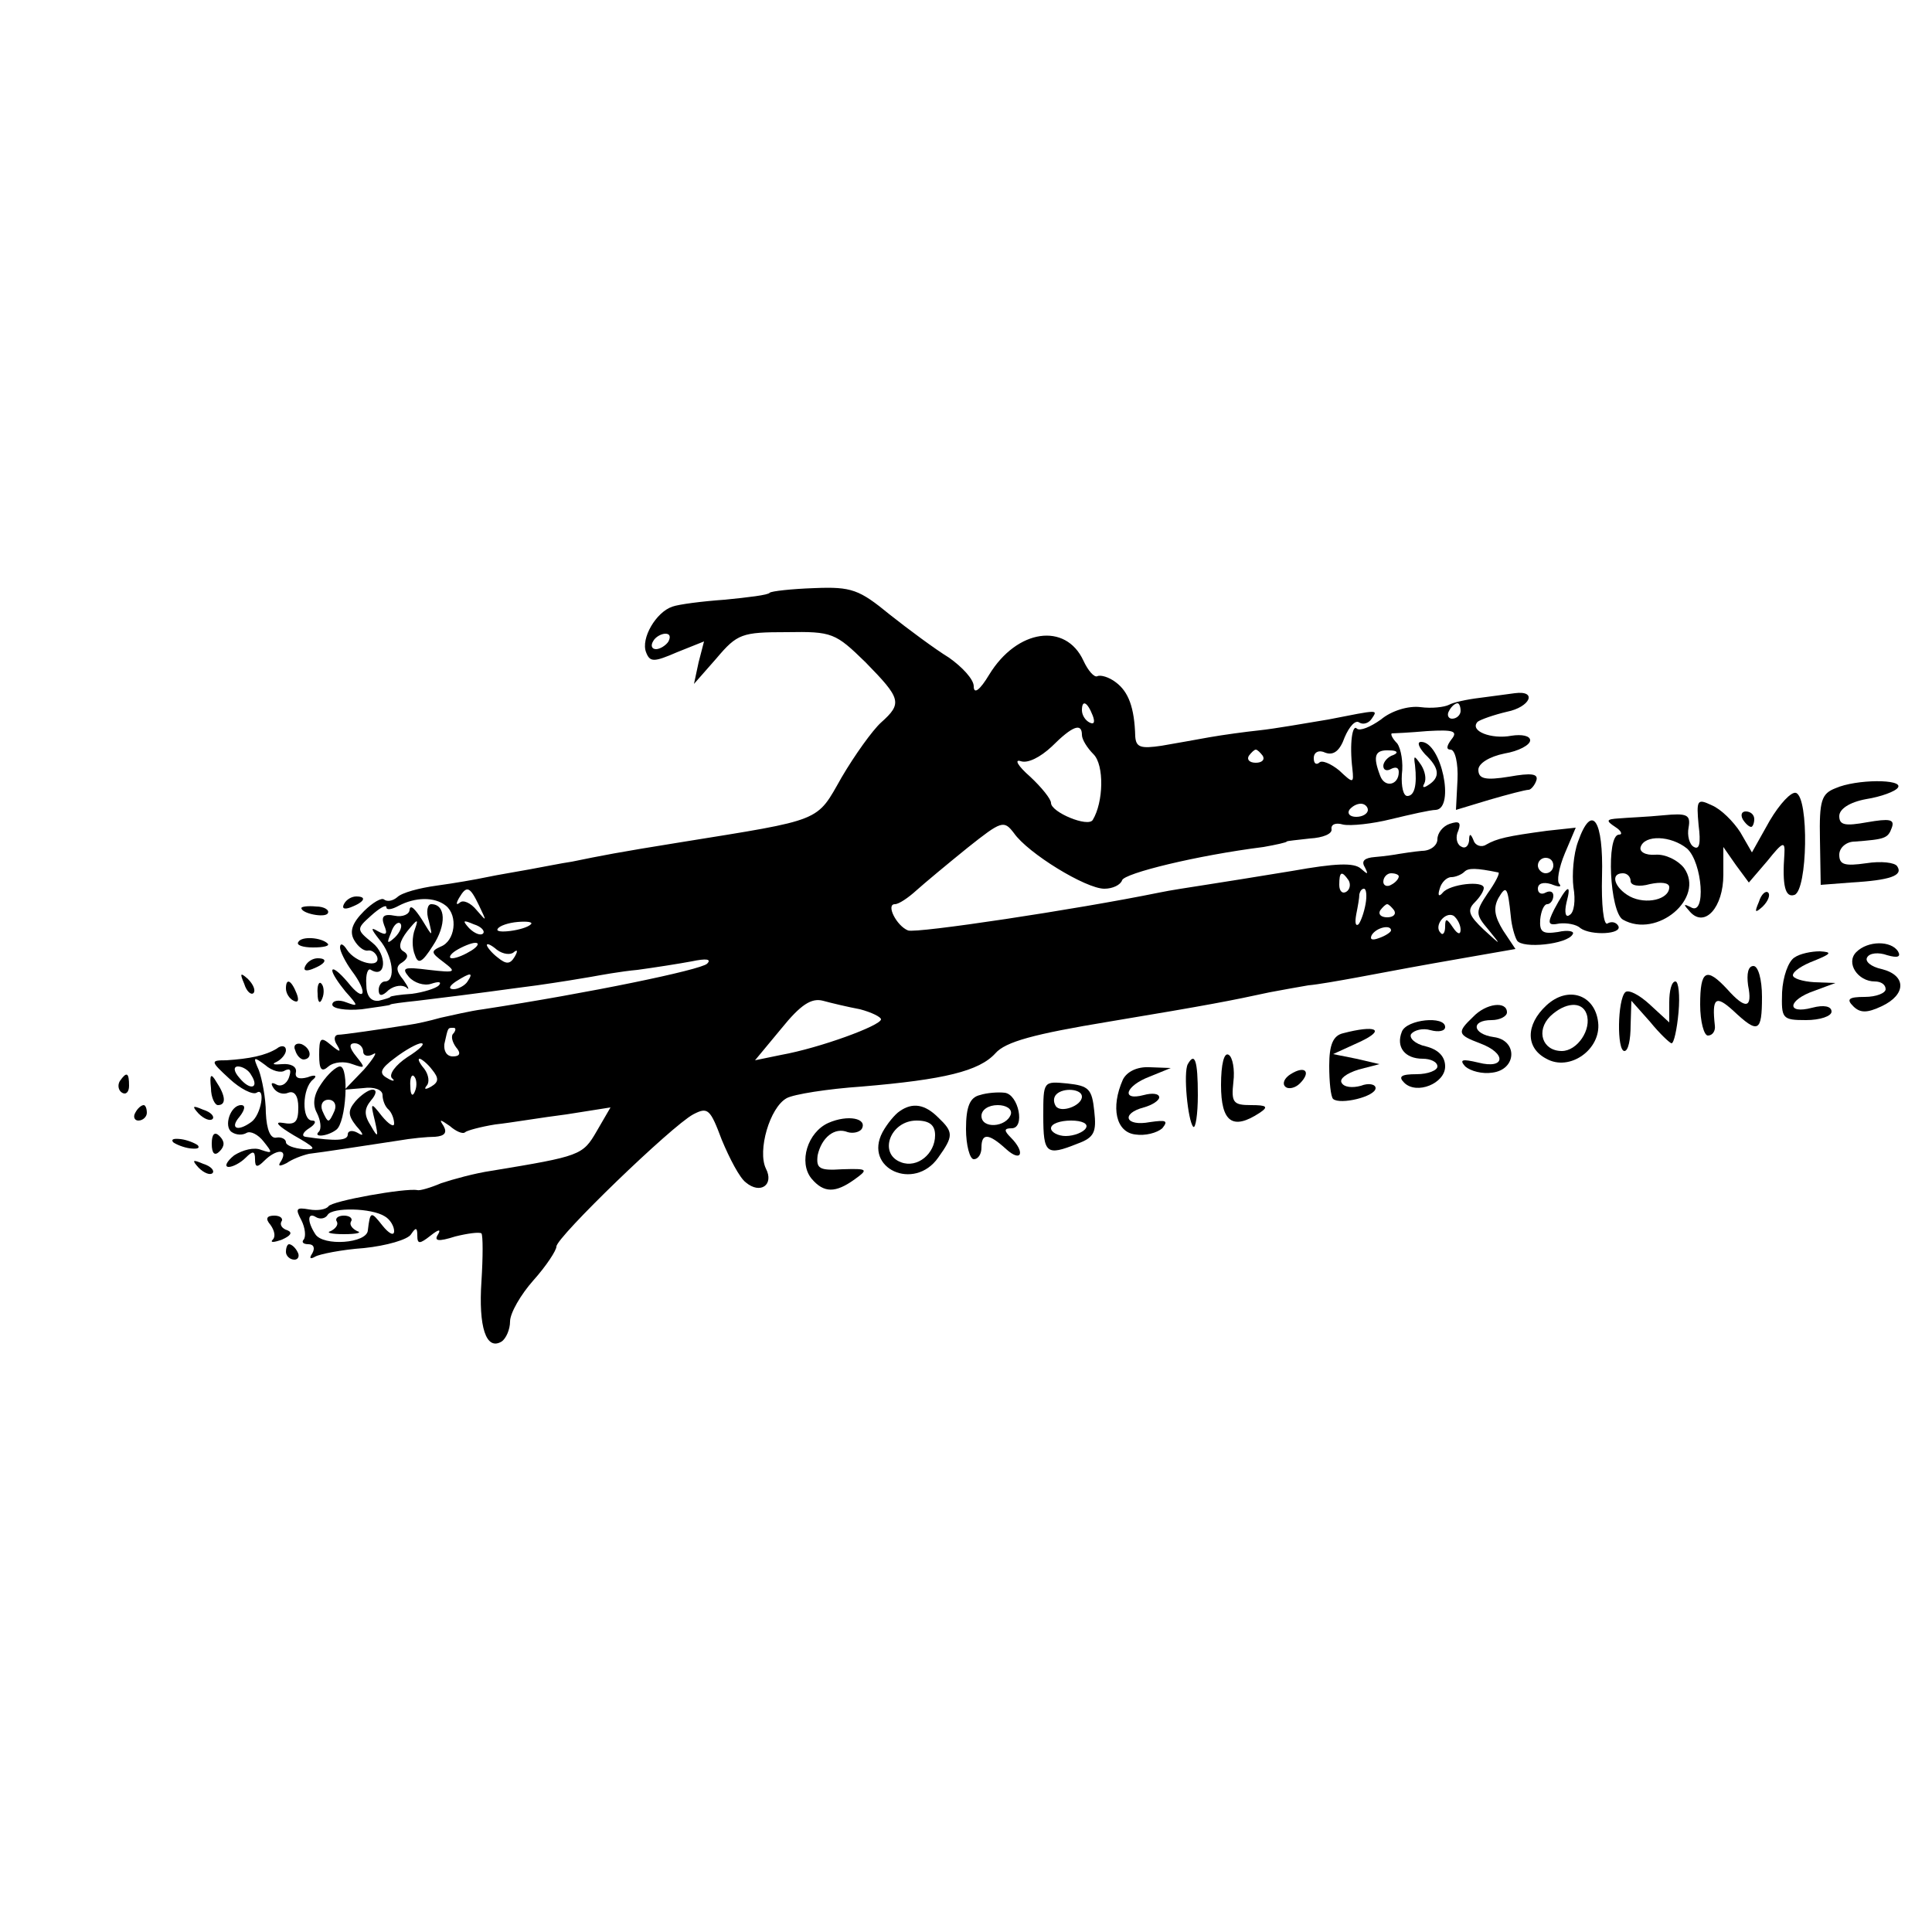 <?xml version="1.0" standalone="no"?>
<!DOCTYPE svg PUBLIC "-//W3C//DTD SVG 20010904//EN"
 "http://www.w3.org/TR/2001/REC-SVG-20010904/DTD/svg10.dtd">
<svg version="1.0" xmlns="http://www.w3.org/2000/svg"
 width="250pt" height="250pt" viewBox="0 0 250 250"
 preserveAspectRatio="xMidYMid meet">
<g transform="translate(0,250) scale(0.1,-0.1)"
fill="#000000" stroke="none">
<path d="M996 1733 c-2 -3 -28 -6 -58 -9 -29 -2 -60 -6 -68 -9 -21 -7 -41 -41
-34 -59 5 -13 10 -13 40 0 l35 14 -7 -27 -6 -28 29 33 c27 32 33 34 91 34 59
1 63 -1 102 -39 46 -47 48 -53 20 -78 -11 -10 -34 -42 -51 -71 -33 -58 -23
-54 -209 -84 -81 -13 -101 -17 -140 -25 -14 -2 -38 -7 -55 -10 -16 -3 -41 -7
-55 -10 -14 -3 -43 -8 -65 -11 -22 -3 -45 -9 -51 -15 -6 -5 -13 -6 -17 -3 -3
3 -15 -4 -26 -15 -15 -15 -19 -26 -13 -37 5 -9 13 -15 18 -14 5 1 10 -3 12 -8
5 -16 -28 -8 -39 9 -5 8 -9 9 -9 3 0 -5 7 -19 15 -30 22 -29 17 -43 -5 -15
-11 13 -20 20 -20 15 0 -4 8 -16 17 -27 17 -19 17 -20 1 -14 -10 4 -18 2 -18
-3 0 -5 17 -8 38 -6 20 3 37 5 37 6 0 1 16 3 35 5 91 11 108 14 155 20 28 4
59 9 70 11 11 2 38 7 60 9 22 3 54 8 70 11 19 4 26 3 20 -3 -8 -8 -153 -38
-290 -59 -16 -2 -41 -8 -55 -11 -14 -4 -32 -8 -40 -9 -38 -6 -86 -13 -93 -13
-5 -1 -5 -7 -1 -13 6 -10 4 -10 -8 0 -13 11 -15 9 -15 -13 0 -19 3 -23 12 -15
7 6 21 7 31 3 17 -6 17 -5 5 10 -9 11 -10 17 -2 17 6 0 11 -5 11 -11 0 -5 6
-7 13 -3 6 4 1 -5 -12 -20 l-25 -26 24 2 c14 2 25 -2 25 -9 0 -6 3 -15 8 -19
4 -4 7 -12 7 -18 0 -5 -7 -1 -16 10 -14 18 -15 18 -9 -6 5 -22 4 -23 -5 -7 -9
14 -9 22 0 33 7 8 8 14 2 14 -5 0 -15 -7 -22 -15 -10 -12 -10 -18 1 -32 10
-11 10 -14 2 -9 -7 4 -13 3 -13 -2 0 -8 -15 -9 -55 -3 -5 1 -3 6 5 11 8 5 10
10 4 10 -14 0 -13 42 1 53 6 5 3 7 -7 3 -11 -3 -17 -1 -15 7 1 7 -7 11 -18 10
-11 -1 -14 0 -7 3 6 3 12 10 12 15 0 6 -6 7 -12 2 -15 -9 -35 -13 -65 -15 -21
0 -21 -1 4 -24 14 -13 30 -21 35 -18 12 8 6 -29 -7 -38 -18 -13 -28 -8 -15 7
7 9 8 15 2 15 -14 0 -23 -28 -12 -35 6 -4 14 -4 19 -1 5 3 15 -2 22 -11 12
-15 12 -16 -3 -11 -9 4 -24 0 -35 -7 -10 -8 -13 -15 -7 -15 5 0 15 5 22 12 9
9 12 9 12 -2 0 -11 3 -11 12 -2 15 15 31 16 22 0 -5 -7 -3 -8 7 -3 7 5 20 10
29 12 17 2 69 10 115 17 17 3 38 5 48 5 12 1 16 5 11 14 -6 9 -5 9 8 0 8 -7
17 -11 20 -8 2 2 20 7 39 10 19 2 60 9 92 13 l57 9 -18 -31 c-18 -31 -21 -32
-136 -51 -21 -3 -50 -11 -65 -16 -14 -6 -28 -10 -31 -9 -15 3 -111 -14 -115
-21 -3 -4 -14 -6 -25 -4 -17 3 -18 1 -10 -14 5 -10 6 -21 3 -25 -3 -3 -1 -6 6
-6 7 0 9 -5 5 -12 -4 -6 -3 -8 4 -4 5 3 34 9 63 11 29 3 57 11 61 18 6 9 8 9
8 -2 0 -11 3 -11 17 0 10 8 14 9 10 2 -6 -9 0 -10 22 -3 16 4 31 6 34 4 2 -3
2 -30 0 -62 -4 -59 6 -90 26 -78 6 4 11 16 11 26 0 11 14 35 30 53 17 19 30
39 30 44 0 12 149 156 177 171 19 10 22 7 37 -33 10 -24 23 -49 31 -55 19 -16
37 -3 26 18 -11 23 5 79 27 91 9 5 53 12 97 15 107 9 152 20 173 43 13 15 50
25 147 41 132 22 157 27 208 38 16 3 38 7 50 9 12 1 40 6 62 10 59 11 74 14
143 26 l63 11 -16 24 c-11 18 -13 29 -6 42 10 17 12 15 16 -24 1 -12 5 -26 8
-31 7 -11 65 -5 72 8 3 4 -6 6 -19 3 -20 -3 -24 0 -23 16 1 11 5 20 9 20 4 0
8 5 8 11 0 5 -4 7 -10 4 -5 -3 -10 -1 -10 5 0 7 7 9 17 6 10 -4 14 -4 11 0 -4
3 -1 21 7 40 l14 33 -37 -4 c-52 -7 -65 -10 -79 -18 -6 -4 -14 -1 -16 5 -4 10
-6 10 -6 0 -1 -7 -5 -11 -11 -7 -5 3 -7 12 -3 20 4 11 1 13 -11 9 -9 -3 -16
-12 -16 -20 0 -8 -9 -15 -20 -15 -11 -1 -24 -3 -30 -4 -5 -1 -19 -3 -31 -4
-13 -1 -18 -5 -13 -13 5 -10 4 -10 -5 -2 -9 8 -33 7 -89 -3 -42 -7 -93 -15
-112 -18 -19 -3 -46 -7 -60 -10 -108 -22 -314 -53 -325 -49 -15 6 -29 34 -17
34 5 0 17 8 28 18 10 9 40 34 66 55 44 35 47 36 60 19 18 -26 93 -72 117 -72
11 0 21 5 23 11 3 9 96 32 183 43 17 3 30 6 30 7 0 1 14 2 30 4 17 1 29 6 28
12 -1 6 5 9 15 6 10 -2 38 1 62 7 25 6 51 12 58 12 25 2 7 88 -19 88 -6 0 -3
-7 5 -16 19 -18 20 -30 4 -40 -6 -4 -8 -3 -5 2 3 6 1 16 -4 24 -9 13 -10 13
-8 0 3 -27 -1 -40 -10 -40 -5 0 -8 12 -7 28 2 15 -1 33 -6 40 -6 6 -9 12 -7
13 2 0 23 1 46 3 34 2 40 0 31 -11 -6 -8 -7 -13 -1 -13 6 0 10 -18 9 -39 l-2
-39 43 13 c24 7 47 13 51 13 3 0 8 6 10 12 3 9 -7 10 -35 5 -31 -5 -40 -3 -40
9 0 8 14 17 34 21 18 3 33 11 33 17 0 6 -11 8 -24 6 -26 -5 -55 6 -44 18 4 3
21 9 38 13 30 6 40 28 10 24 -8 -1 -29 -4 -45 -6 -17 -2 -35 -6 -40 -9 -6 -3
-22 -5 -37 -3 -16 2 -38 -5 -51 -16 -14 -10 -27 -15 -31 -12 -6 7 -10 -19 -6
-52 2 -19 1 -19 -17 -2 -11 9 -23 14 -26 10 -4 -3 -7 -1 -7 6 0 8 7 11 15 7
11 -4 19 3 25 20 6 14 14 23 19 19 5 -3 12 -1 16 5 8 12 10 12 -56 -1 -30 -5
-70 -12 -89 -14 -19 -2 -48 -6 -65 -9 -16 -3 -45 -8 -62 -11 -27 -4 -33 -2
-34 12 -1 38 -9 58 -25 70 -9 7 -20 10 -24 8 -4 -2 -12 7 -18 20 -23 50 -86
41 -122 -18 -12 -20 -20 -26 -20 -15 0 9 -15 25 -32 37 -18 11 -53 37 -77 56
-39 32 -49 36 -97 34 -30 -1 -56 -4 -58 -6z m-131 -63 c-3 -5 -11 -10 -16 -10
-6 0 -7 5 -4 10 3 6 11 10 16 10 6 0 7 -4 4 -10z m549 -96 c3 -8 2 -12 -4 -9
-6 3 -10 10 -10 16 0 14 7 11 14 -7z m476 6 c0 -5 -5 -10 -11 -10 -5 0 -7 5
-4 10 3 6 8 10 11 10 2 0 4 -4 4 -10z m-490 -31 c0 -6 7 -17 15 -25 14 -14 13
-62 -1 -85 -6 -10 -54 10 -54 22 0 5 -12 20 -27 34 -16 14 -21 23 -12 20 9 -3
25 5 40 19 27 27 39 31 39 15z m234 -27 c3 -5 -1 -9 -9 -9 -8 0 -12 4 -9 9 3
4 7 8 9 8 2 0 6 -4 9 -8z m169 1 c-7 -2 -13 -9 -13 -14 0 -6 5 -7 10 -4 6 3
10 2 10 -4 0 -17 -18 -21 -24 -5 -10 26 -7 34 12 33 10 0 12 -3 5 -6z m-33
-71 c0 -5 -7 -9 -15 -9 -8 0 -12 4 -9 9 3 4 9 8 15 8 5 0 9 -4 9 -8z m240 -72
c0 -5 -4 -10 -10 -10 -5 0 -10 5 -10 10 0 6 5 10 10 10 6 0 10 -4 10 -10z
m-71 -9 c2 -1 -4 -13 -14 -27 -16 -24 -16 -27 1 -47 17 -21 17 -21 -6 0 -19
18 -22 25 -12 35 7 7 12 15 12 19 0 10 -44 5 -53 -6 -5 -6 -7 -4 -4 5 2 8 9
15 15 15 5 0 13 3 17 7 5 5 15 5 44 -1z m-194 -10 c3 -5 2 -12 -3 -15 -5 -3
-9 1 -9 9 0 17 3 19 12 6z m65 5 c0 -3 -4 -8 -10 -11 -5 -3 -10 -1 -10 4 0 6
5 11 10 11 6 0 10 -2 10 -4z m-1190 -38 c10 -21 10 -21 -3 -6 -8 10 -18 14
-22 10 -5 -4 -5 -1 -1 6 10 17 14 15 26 -10z m1147 2 c-2 -11 -6 -22 -9 -26
-4 -3 -5 2 -3 13 2 10 4 21 4 26 1 4 3 7 6 7 3 0 4 -9 2 -20z m-1190 -2 c16
-13 12 -46 -7 -53 -13 -6 -12 -8 4 -20 17 -13 16 -14 -19 -10 -32 4 -36 3 -26
-9 7 -8 20 -12 29 -9 9 3 14 3 10 -2 -4 -4 -20 -9 -35 -11 -16 -1 -28 -3 -28
-4 0 -1 -7 -3 -15 -5 -10 -1 -16 6 -16 21 -1 13 2 22 6 19 20 -12 21 20 2 35
-21 17 -21 18 -2 35 11 10 20 15 20 11 0 -4 7 -3 16 2 21 11 46 12 61 0z
m1227 -6 c3 -5 -1 -9 -9 -9 -8 0 -12 4 -9 9 3 4 7 8 9 8 2 0 6 -4 9 -8z m86
-25 c0 -7 -4 -6 -10 3 -8 12 -10 12 -10 1 0 -8 -3 -12 -6 -8 -9 9 6 28 17 22
5 -4 9 -12 9 -18z m-1265 -5 c-3 -3 -11 0 -18 7 -9 10 -8 11 6 5 10 -3 15 -9
12 -12z m62 12 c-8 -8 -48 -13 -43 -6 2 4 14 8 26 9 12 1 20 0 17 -3z m1113
-8 c0 -2 -7 -7 -16 -10 -8 -3 -12 -2 -9 4 6 10 25 14 25 6z m-1190 -26 c-8 -5
-19 -10 -25 -10 -5 0 -3 5 5 10 8 5 20 10 25 10 6 0 3 -5 -5 -10z m55 -2 c5 4
5 1 1 -6 -6 -10 -11 -10 -22 -1 -8 6 -14 14 -14 16 0 3 6 0 13 -6 8 -6 18 -7
22 -3z m-60 -38 c-3 -5 -12 -10 -18 -10 -7 0 -6 4 3 10 19 12 23 12 15 0z
m508 -36 c15 -4 27 -10 27 -13 0 -8 -79 -37 -129 -46 l-34 -7 34 41 c25 31 39
40 54 36 11 -3 32 -8 48 -11z m-526 -31 c-4 -3 -2 -11 3 -18 7 -8 5 -12 -4
-12 -8 0 -12 7 -11 16 5 22 4 21 12 21 3 0 3 -3 0 -7z m-60 -31 c-15 -10 -24
-22 -20 -27 5 -4 2 -5 -6 0 -11 6 -9 12 10 26 13 10 29 19 34 19 6 0 -2 -8
-18 -18z m-158 -17 c7 3 8 0 5 -9 -3 -9 -11 -13 -17 -9 -6 3 -7 1 -3 -5 4 -6
12 -9 19 -6 8 3 13 -4 13 -19 0 -19 -4 -23 -20 -20 -12 2 -6 -4 14 -16 28 -16
31 -19 13 -18 -13 1 -23 5 -23 9 0 4 -6 7 -12 6 -8 -2 -13 10 -14 32 0 19 -5
44 -9 55 -8 18 -7 18 8 7 9 -8 21 -11 26 -7z m190 1 c9 -11 9 -16 -1 -22 -7
-4 -10 -4 -6 1 4 4 3 14 -3 22 -6 7 -9 13 -6 13 2 0 10 -6 16 -14z m-234 -7
c11 -17 -1 -21 -15 -4 -8 9 -8 15 -2 15 6 0 14 -5 17 -11z m212 -21 c-3 -8 -6
-5 -6 6 -1 11 2 17 5 13 3 -3 4 -12 1 -19z m-39 -162 c7 -4 12 -13 12 -19 0
-7 -7 -3 -15 7 -15 19 -16 19 -19 -6 -1 -17 -58 -21 -68 -5 -11 17 -10 29 1
22 5 -3 12 -2 15 3 6 10 57 9 74 -2z"/>
<path d="M530 1323 c0 -6 -9 -10 -19 -8 -15 3 -18 -1 -14 -12 5 -12 3 -14 -8
-8 -10 6 -9 3 2 -11 17 -20 22 -54 7 -54 -4 0 -8 -5 -8 -11 0 -8 4 -9 13 0 8
6 18 7 23 3 4 -4 3 0 -4 10 -10 12 -10 18 -1 23 7 5 8 10 1 14 -7 4 -5 13 5
26 13 16 15 17 10 3 -4 -10 -4 -25 0 -34 4 -12 9 -10 23 12 18 27 17 54 -2 54
-5 0 -7 -10 -3 -22 5 -21 5 -21 -9 2 -9 14 -15 20 -16 13z m-19 -36 c-10 -9
-11 -8 -5 6 3 10 9 15 12 12 3 -3 0 -11 -7 -18z"/>
<path d="M436 919 c2 -4 -2 -9 -8 -12 -7 -2 1 -4 17 -4 17 0 24 2 17 4 -6 3
-10 8 -8 12 3 4 -1 8 -9 8 -8 0 -12 -4 -9 -8z"/>
<path d="M2375 1480 c-18 -7 -21 -16 -20 -66 l1 -59 39 3 c51 3 68 9 60 21 -3
5 -21 7 -40 4 -28 -4 -35 -2 -35 11 0 9 9 17 20 17 39 3 43 4 48 18 4 11 -3
12 -32 7 -28 -5 -36 -4 -36 8 0 9 13 18 35 22 19 3 38 10 41 15 7 11 -54 11
-81 -1z"/>
<path d="M2290 1438 l-23 -41 -15 26 c-9 14 -25 30 -37 35 -19 9 -20 7 -17
-26 3 -23 1 -32 -6 -28 -6 3 -9 15 -7 25 3 17 -2 19 -33 16 -20 -2 -46 -3 -57
-4 -17 -1 -17 -3 -5 -11 8 -5 10 -10 5 -10 -17 0 -12 -100 5 -110 44 -25 107
28 79 67 -8 10 -24 18 -37 17 -13 -1 -21 4 -19 10 5 16 39 15 60 -2 20 -18 25
-88 5 -76 -10 5 -10 4 -1 -6 19 -21 43 6 43 48 l0 36 16 -23 17 -23 24 28 c20
25 23 26 22 9 -3 -41 1 -57 13 -53 17 6 19 126 2 132 -6 2 -21 -14 -34 -36z
m-180 -78 c0 -6 11 -8 25 -4 14 3 25 2 25 -4 0 -16 -30 -23 -51 -12 -20 11
-26 30 -9 30 6 0 10 -5 10 -10z"/>
<path d="M2255 1440 c3 -5 8 -10 11 -10 2 0 4 5 4 10 0 6 -5 10 -11 10 -5 0
-7 -4 -4 -10z"/>
<path d="M2042 1411 c-6 -16 -8 -43 -6 -59 3 -17 1 -33 -5 -36 -5 -4 -7 3 -4
16 7 26 1 23 -16 -9 -9 -18 -8 -21 7 -18 9 1 22 -1 27 -6 14 -10 55 -8 49 3
-3 5 -9 6 -14 3 -5 -3 -8 25 -7 61 2 73 -13 96 -31 45z"/>
<path d="M2276 1333 c-6 -14 -5 -15 5 -6 7 7 10 15 7 18 -3 3 -9 -2 -12 -12z"/>
<path d="M445 1330 c-3 -6 1 -7 9 -4 18 7 21 14 7 14 -6 0 -13 -4 -16 -10z"/>
<path d="M390 1325 c0 -7 30 -13 34 -7 3 4 -4 9 -15 9 -10 1 -19 0 -19 -2z"/>
<path d="M386 1281 c-3 -4 6 -7 19 -7 14 0 22 2 19 5 -8 8 -34 10 -38 2z"/>
<path d="M2402 1268 c-14 -14 2 -38 24 -38 8 0 14 -4 14 -10 0 -5 -12 -10 -27
-10 -21 0 -24 -3 -15 -12 9 -9 18 -9 37 0 32 15 32 40 0 48 -14 3 -22 10 -19
15 3 6 15 7 26 3 14 -4 18 -2 14 5 -9 14 -39 14 -54 -1z"/>
<path d="M2322 1261 c-8 -5 -15 -25 -16 -45 -1 -34 0 -36 31 -36 18 0 33 5 33
11 0 7 -10 9 -25 5 -34 -9 -32 10 3 22 l27 10 -27 1 c-16 1 -28 5 -28 9 0 5
12 13 28 19 22 9 23 11 7 12 -11 0 -26 -3 -33 -8z"/>
<path d="M395 1250 c-3 -6 1 -7 9 -4 18 7 21 14 7 14 -6 0 -13 -4 -16 -10z"/>
<path d="M2262 1225 c6 -30 -3 -32 -27 -5 -27 29 -35 25 -35 -20 0 -22 5 -40
10 -40 6 0 10 6 9 13 -4 36 1 40 24 19 32 -30 37 -28 37 18 0 23 -5 40 -11 40
-7 0 -9 -10 -7 -25z"/>
<path d="M316 1227 c3 -10 9 -15 12 -12 3 3 0 11 -7 18 -10 9 -11 8 -5 -6z"/>
<path d="M370 1221 c0 -6 4 -13 10 -16 6 -3 7 1 4 9 -7 18 -14 21 -14 7z"/>
<path d="M411 1214 c0 -11 3 -14 6 -6 3 7 2 16 -1 19 -3 4 -6 -2 -5 -13z"/>
<path d="M2160 1203 l0 -26 -25 23 c-14 13 -28 20 -32 16 -10 -10 -11 -76 -1
-76 5 0 8 15 8 33 l1 32 24 -27 c13 -16 26 -28 28 -28 3 0 7 18 9 40 2 22 0
40 -4 40 -5 0 -8 -12 -8 -27z"/>
<path d="M2001 1199 c-27 -25 -27 -55 0 -69 30 -17 71 12 67 47 -4 36 -39 48
-67 22z m52 -11 c7 -20 -12 -48 -32 -48 -25 0 -34 26 -15 45 19 18 41 20 47 3z"/>
<path d="M1906 1184 c-21 -20 -20 -23 9 -34 35 -13 33 -34 -2 -25 -21 5 -25 4
-17 -5 7 -6 22 -10 35 -8 32 4 33 42 2 46 -28 4 -30 22 -3 22 11 0 20 5 20 10
0 15 -27 12 -44 -6z"/>
<path d="M1814 1165 c-8 -20 4 -35 27 -35 10 0 19 -4 19 -10 0 -5 -12 -10 -27
-10 -20 0 -24 -3 -16 -11 16 -16 53 -1 53 21 0 13 -9 22 -25 26 -14 3 -22 11
-19 16 4 5 15 8 25 5 11 -3 19 -1 19 4 0 15 -50 10 -56 -6z"/>
<path d="M1738 1163 c-13 -3 -18 -15 -18 -42 0 -21 2 -40 5 -43 9 -8 55 3 55
14 0 5 -9 7 -19 3 -11 -3 -22 -2 -25 4 -3 5 6 12 22 17 l27 7 -30 7 -30 6 35
16 c34 16 20 22 -22 11z"/>
<path d="M382 1141 c2 -7 7 -12 11 -12 12 1 9 15 -3 20 -7 2 -11 -2 -8 -8z"/>
<path d="M1580 1096 c0 -48 15 -59 50 -36 12 8 9 10 -11 10 -23 0 -26 3 -23
30 2 16 -1 32 -6 35 -6 4 -10 -12 -10 -39z"/>
<path d="M1537 1123 c-6 -11 0 -73 7 -81 3 -3 6 16 6 41 0 45 -4 56 -13 40z"/>
<path d="M416 1098 c-10 -14 -12 -27 -6 -38 5 -10 6 -20 3 -24 -9 -8 10 -7 22
2 13 9 17 82 5 82 -5 0 -16 -10 -24 -22z m17 -35 c-3 -7 -6 -13 -8 -13 -2 0
-5 6 -8 13 -3 8 1 14 8 14 7 0 11 -6 8 -14z"/>
<path d="M1453 1103 c-16 -36 -9 -68 16 -71 13 -2 28 2 35 8 8 10 5 11 -16 8
-32 -6 -38 11 -8 19 11 3 20 9 20 13 0 5 -9 6 -20 3 -30 -8 -24 12 8 24 l27
11 -27 1 c-17 1 -30 -6 -35 -16z"/>
<path d="M1670 1110 c-8 -5 -11 -12 -7 -16 4 -4 13 -2 19 4 15 15 7 24 -12 12z"/>
<path d="M155 1101 c-3 -5 -2 -12 3 -15 5 -3 9 1 9 9 0 17 -3 19 -12 6z"/>
<path d="M273 1092 c0 -12 5 -22 9 -22 11 0 10 12 -2 30 -7 12 -9 10 -7 -8z"/>
<path d="M1350 1056 c0 -49 4 -52 44 -36 22 8 25 15 22 42 -3 29 -7 33 -35 36
-31 3 -31 3 -31 -42z m50 25 c0 -12 -28 -22 -34 -12 -3 5 -3 11 1 15 9 9 33 7
33 -3z m5 -41 c-3 -5 -15 -10 -26 -10 -10 0 -19 5 -19 10 0 6 12 10 26 10 14
0 23 -4 19 -10z"/>
<path d="M1268 1083 c-13 -3 -18 -15 -18 -44 0 -21 5 -39 10 -39 6 0 10 7 10
15 0 19 9 19 32 -2 20 -18 25 -4 6 15 -9 9 -9 12 1 12 18 0 9 44 -9 46 -8 1
-23 0 -32 -3z m40 -25 c-6 -17 -38 -19 -38 -2 0 8 9 14 21 14 11 0 19 -5 17
-12z"/>
<path d="M175 1060 c-3 -5 -1 -10 4 -10 6 0 11 5 11 10 0 6 -2 10 -4 10 -3 0
-8 -4 -11 -10z"/>
<path d="M257 1059 c7 -7 15 -10 18 -7 3 3 -2 9 -12 12 -14 6 -15 5 -6 -5z"/>
<path d="M1164 1062 c-6 -4 -16 -16 -22 -27 -25 -47 41 -77 72 -33 20 28 20
33 0 52 -17 17 -33 20 -50 8z m46 -31 c0 -24 -23 -43 -44 -35 -30 11 -14 54
20 54 17 0 24 -6 24 -19z"/>
<path d="M1072 1047 c-27 -12 -39 -51 -22 -72 16 -19 31 -19 56 -1 18 13 17
14 -16 13 -30 -2 -34 1 -32 18 5 23 22 37 39 30 7 -2 15 0 18 4 8 14 -18 19
-43 8z"/>
<path d="M274 1020 c0 -13 4 -16 10 -10 7 7 7 13 0 20 -6 6 -10 3 -10 -10z"/>
<path d="M224 1022 c4 -3 14 -7 22 -8 9 -1 13 0 10 4 -4 3 -14 7 -22 8 -9 1
-13 0 -10 -4z"/>
<path d="M257 989 c7 -7 15 -10 18 -7 3 3 -2 9 -12 12 -14 6 -15 5 -6 -5z"/>
<path d="M350 915 c5 -7 7 -15 3 -19 -4 -4 1 -4 12 0 11 5 14 9 7 12 -7 2 -10
7 -8 11 3 4 -1 8 -9 8 -10 0 -12 -4 -5 -12z"/>
<path d="M370 880 c0 -5 5 -10 11 -10 5 0 7 5 4 10 -3 6 -8 10 -11 10 -2 0 -4
-4 -4 -10z"/>
</g>
</svg>
